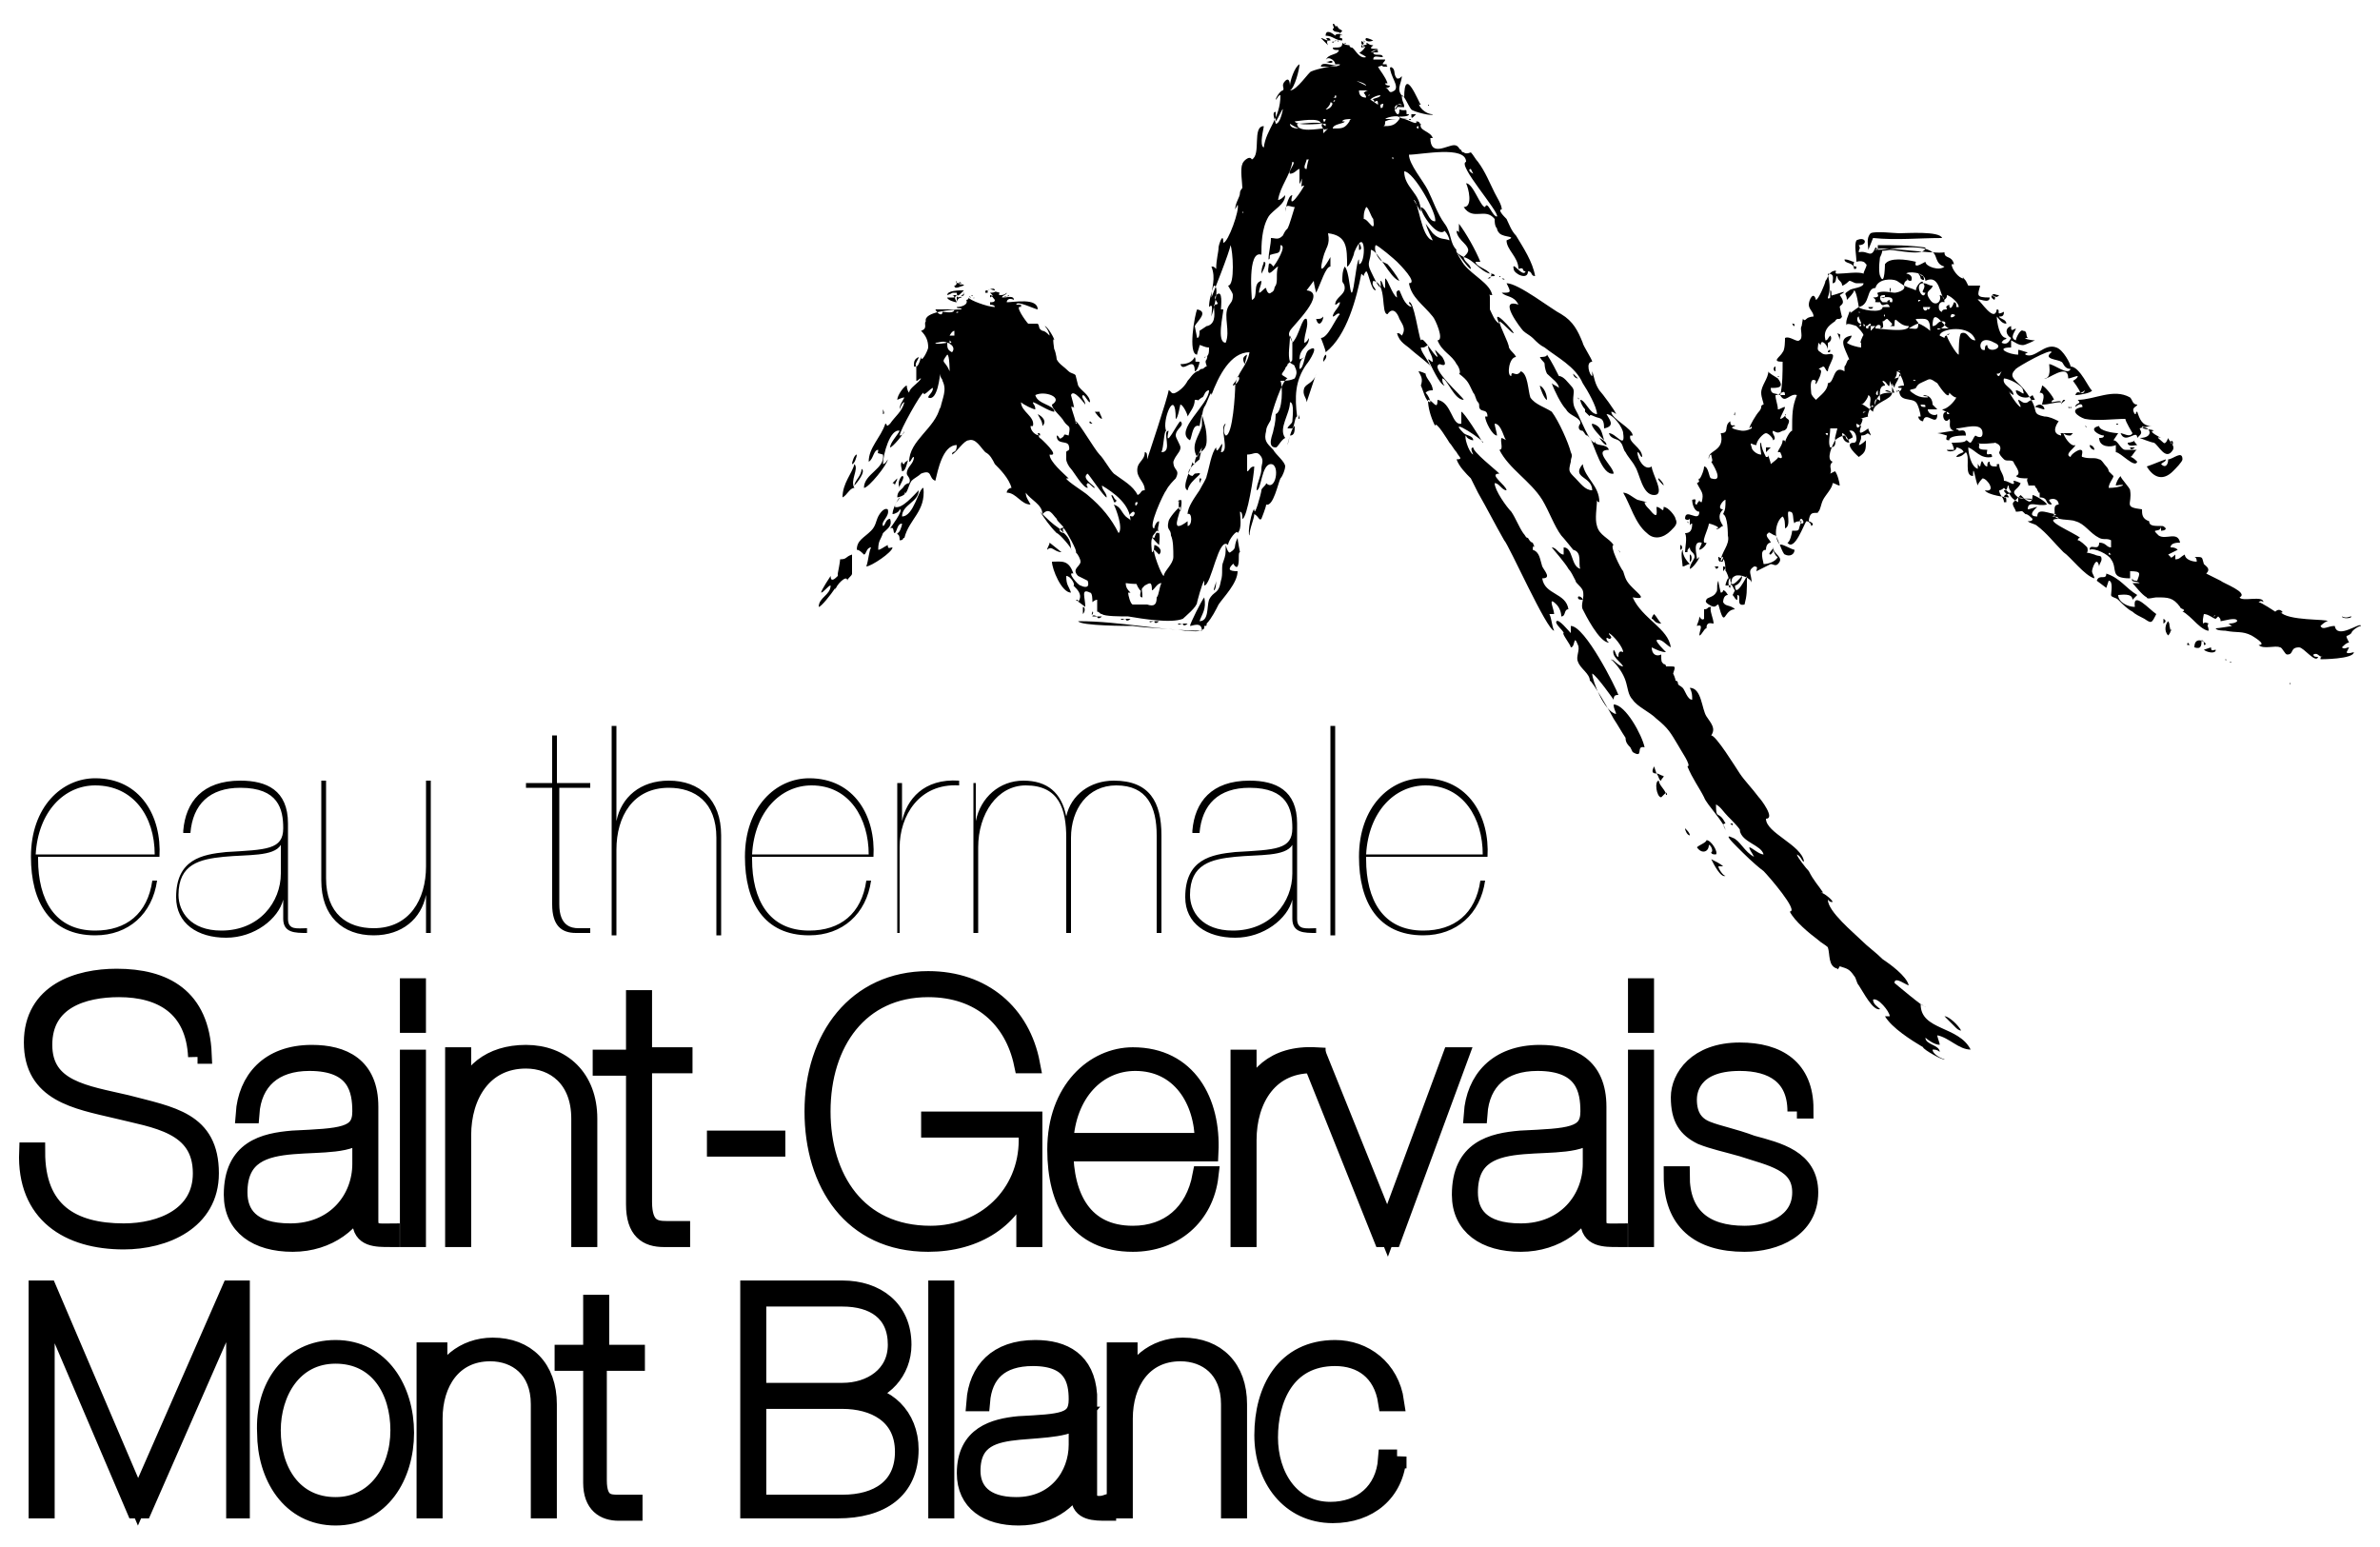 <svg id="Calque_1" xmlns="http://www.w3.org/2000/svg" width="100" height="65" viewBox="0 0 100 65"><style>.st0,.st1,.st2{fill:#000}.st1{stroke:#000;stroke-width:.794}.st2{fill-rule:evenodd;clip-rule:evenodd}</style><path class="st0" d="M1.6 36.1c0 1.7.7 3 2.4 3 1.3 0 2.2-.7 2.4-2.1h.2c-.2 1.4-1.2 2.3-2.6 2.3-1.9 0-2.7-1.4-2.7-3.3 0-2.1 1.3-3.3 2.7-3.3 1.9 0 2.8 1.6 2.7 3.3H1.6zm4.9-.2c0-1.6-.9-2.9-2.5-2.9-1.3 0-2.4 1.1-2.5 2.9h5zM7.7 34.9c.1-1.2.8-2.1 2.4-2.1 1.1 0 2 .4 2 1.8v4c0 .5.4.4.8.4v.2c-.5 0-1 0-1-.6v-.8c-.2.8-1.2 1.6-2.4 1.6s-2.1-.6-2.1-1.7c0-1.6 1.1-1.8 2.1-1.9 1.7-.1 2.4-.1 2.4-1 0-.8-.2-1.7-1.8-1.7-1.3 0-2 .7-2.1 1.9h-.3zm4.1.6c-.3.5-1.4.4-2.4.5-1 .1-1.9.3-1.9 1.6 0 .7.5 1.5 1.8 1.5 1.6 0 2.5-1.2 2.5-2.4v-1.2zM18.1 39.2h-.2v-1.6c-.2 1-1 1.7-2.2 1.7-1.3 0-2.2-.8-2.2-2.3v-4.2h.2v4.1c0 1.5.9 2.1 2 2.1 1.5 0 2.2-1.2 2.2-2.6v-3.6h.2v6.4zM23.5 33.2V38c0 .9.5 1 .8 1h.5v.2h-.6c-.6 0-1-.3-1-1.2v-4.9h-1.1v-.2h1.1v-2h.2v2h1.4v.2h-1.3zM25.7 30.5h.2v4c.2-1 1-1.7 2.2-1.7 1.3 0 2.2.8 2.2 2.3v4.2h-.2v-4.1c0-1.5-.9-2.1-2-2.1-1.5 0-2.2 1.2-2.2 2.6v3.6h-.2v-8.8zM31.6 36.1c0 1.7.7 3 2.4 3 1.3 0 2.2-.7 2.4-2.1h.2c-.2 1.4-1.2 2.3-2.6 2.3-1.9 0-2.7-1.4-2.7-3.3 0-2.1 1.3-3.3 2.7-3.3 1.9 0 2.8 1.6 2.7 3.3h-5.1zm4.9-.2c0-1.5-.8-2.9-2.4-2.9-1.3 0-2.4 1.1-2.5 2.9h4.9zM37.9 39.2h-.2v-6.3h.2v1.6c.2-.9.9-1.8 2.4-1.7v.2c-1.7-.1-2.5 1.3-2.5 2.6v3.6zM40.8 32.9h.2v1.6c.2-1 1-1.7 2-1.7s1.6.5 1.8 1.5c.2-.9 1-1.5 2-1.5 1.5 0 2 .9 2 2.3v4.1h-.2v-4.1c0-1.2-.4-2.1-1.7-2.1-1.2 0-1.9 1-1.9 2.2v4h-.2v-4c0-1.2-.3-2.2-1.7-2.2-1.2 0-2 1.2-2 2.6v3.6h-.2v-6.3zM50.1 34.9c.1-1.2.8-2.1 2.4-2.1 1.1 0 2 .4 2 1.8v4c0 .5.4.4.8.4v.2c-.5 0-1 0-1-.6v-.8c-.2.8-1.2 1.6-2.4 1.6s-2.1-.6-2.1-1.7c0-1.6 1.1-1.8 2.1-1.9 1.7-.1 2.4-.1 2.4-1 0-.8-.2-1.7-1.8-1.7-1.3 0-2 .7-2.1 1.9h-.3zm4.2.6c-.3.5-1.4.4-2.4.5-1 .1-1.9.3-1.9 1.6 0 .7.5 1.5 1.8 1.5 1.6 0 2.5-1.2 2.5-2.4v-1.2zM55.9 30.5h.2v8.8h-.2v-8.8zM57.4 36.1c0 1.7.7 3 2.4 3 1.3 0 2.2-.7 2.4-2.1h.2c-.2 1.4-1.2 2.3-2.6 2.3-1.9 0-2.7-1.4-2.7-3.3 0-2.1 1.3-3.3 2.7-3.3 1.9 0 2.8 1.6 2.7 3.3h-5.1zm4.9-.2c0-1.5-.8-2.9-2.4-2.9-1.3 0-2.4 1.1-2.5 2.9h4.9z"/><path class="st1" d="M8.3 44.4c-.1-2.1-1.5-2.9-3.3-2.9-1.5 0-3.2.5-3.2 2.4s1.8 2.1 3.5 2.5c1.9.5 3.5.7 3.5 2.9 0 2-1.9 2.8-3.6 2.8-2.3 0-4.1-1.1-4-3.7h.3c0 2.5 1.5 3.4 3.7 3.4 1.6 0 3.3-.7 3.3-2.5 0-2.1-2-2.3-3.6-2.7-1.7-.4-3.5-.7-3.5-2.8 0-2.1 1.9-2.7 3.5-2.7 2 0 3.5.8 3.6 3.2h-.2zM10.3 46.8c.1-1.4 1-2.5 2.8-2.5 1.3 0 2.4.5 2.4 2.2v4.8c0 .6.5.5.9.5v.2c-.6 0-1.2 0-1.2-.7v-1c-.3 1-1.4 1.9-2.9 1.9s-2.5-.7-2.5-2c0-1.9 1.3-2.2 2.5-2.3 2-.1 2.9-.1 2.9-1.2 0-.9-.2-2.1-2.2-2.1-1.5 0-2.4.8-2.5 2.2h-.2zm4.9.7c-.4.6-1.7.5-2.9.6-1.2.1-2.3.4-2.3 2 0 .9.5 1.7 2.2 1.7 1.9 0 3-1.4 3-2.9v-1.4zM17.5 43h-.3v-1.5h.3V43zm0 9h-.3v-7.5h.3V52zM19.1 44.4h.3v1.9c.3-1.2 1.2-2 2.7-2 1.5 0 2.6 1 2.6 2.7v5h-.3v-5c0-1.7-1.1-2.5-2.3-2.5-1.8 0-2.7 1.5-2.7 3.2V52h-.3v-7.6zM27 44.7v5.8c0 1.1.5 1.2 1 1.2h.6v.3h-.7c-.7 0-1.2-.3-1.2-1.4v-5.8h-1.4v-.3h1.4V42h.3v2.4h1.7v.3H27zM30.1 47.9h2.5v.3h-2.5v-.3zM39.1 47.4v-.3h4.3V52h-.3v-2.6c-.5 1.8-2.1 2.8-4.1 2.8-3.2 0-4.8-2.5-4.8-5.5 0-3.1 1.8-5.5 4.8-5.5 2.3 0 3.9 1.4 4.3 3.5H43c-.4-1.9-1.8-3.2-4-3.2-2.9 0-4.5 2.3-4.5 5.2 0 2.8 1.5 5.2 4.6 5.2 2.3 0 4.1-1.7 4.1-4v-.5h-4.1zM44.7 48.3c0 2 .8 3.6 2.9 3.6 1.5 0 2.6-.9 2.9-2.5h.3c-.2 1.7-1.5 2.8-3.2 2.8-2.3 0-3.2-1.7-3.2-3.9 0-2.5 1.6-3.9 3.2-3.9 2.3 0 3.3 1.9 3.2 4h-6.1zm5.9-.3c0-1.8-1-3.4-2.9-3.4-1.6 0-2.9 1.3-3 3.4h5.9zM52.4 52h-.3v-7.5h.3v1.9c.3-1.1 1.1-2.1 2.9-2v.3c-2-.1-2.9 1.5-2.9 3.2V52z"/><path class="st1" d="M61 44.4h.3L58.5 52h-.4l-3-7.5h.3l2.9 7.2 2.7-7.3zM61.9 46.8c.1-1.4 1-2.5 2.8-2.5 1.3 0 2.4.5 2.4 2.2v4.8c0 .6.5.5.9.5v.2c-.6 0-1.2 0-1.2-.7v-1c-.3 1-1.4 1.9-2.9 1.9s-2.5-.7-2.5-2c0-1.9 1.3-2.2 2.5-2.3 2-.1 2.9-.1 2.9-1.2 0-.9-.2-2.1-2.2-2.1-1.5 0-2.4.8-2.5 2.2h-.2zm5 .7c-.4.6-1.7.5-2.9.6-1.2.1-2.3.4-2.3 2 0 .9.5 1.7 2.2 1.7 1.9 0 3-1.4 3-2.9v-1.4zM69.1 43h-.3v-1.5h.3V43zm0 9h-.3v-7.5h.3V52zM75.5 46.7c0-1.5-1-2.1-2.4-2.1-2.1 0-2.2 1.3-2.2 1.6 0 .7.3 1.1.8 1.3.5.2 1.1.3 1.9.6 1.1.3 2.4.6 2.4 2 0 1.5-1.4 2.1-2.7 2.1-1.9 0-3-.9-3-2.8h.3c0 1.7 1 2.5 2.7 2.5 1.1 0 2.4-.5 2.4-1.8s-1.3-1.5-2.5-1.9c-.7-.2-1.2-.3-1.7-.5-.6-.3-.9-.7-.9-1.6 0-.8.7-1.9 2.5-1.9 1.6 0 2.7.7 2.7 2.4h-.3zM9.7 54.2h.4v9.2h-.2v-8.9L6 63.4h-.3l-3.8-8.9v8.9h-.3v-9.2H2l3.8 8.9 3.9-8.9zM14.1 56.7c1.9 0 2.9 1.7 2.9 3.5s-1 3.5-2.9 3.5-2.9-1.7-2.9-3.5c-.1-1.9 1-3.5 2.9-3.5zm0 6.6c1.7 0 2.7-1.5 2.7-3.2 0-1.7-.9-3.2-2.7-3.2-1.8 0-2.7 1.6-2.7 3.2 0 1.7.9 3.2 2.7 3.2zM18.1 56.8h.3v1.6c.2-1 1.1-1.8 2.3-1.8 1.4 0 2.3.9 2.3 2.4v4.4h-.3V59c0-1.5-1-2.2-2.1-2.2-1.6 0-2.4 1.3-2.4 2.8v3.8h-.3v-6.6zM25.1 57.1v5.1c0 1 .5 1 .9 1h.6v.3H26c-.6 0-1.1-.3-1.1-1.2v-5.1h-1.2v-.3h1.2v-2.1h.3v2.1h1.5v.3h-1.6zM31.5 54.2h3.9c1.4 0 2.5.8 2.5 2.3 0 1.1-.8 2-1.9 2.1 1.2 0 2.2.9 2.2 2.3 0 1.7-1.2 2.5-3 2.5h-3.7v-9.2zm.3 4.3h3.6c1.2 0 2.3-.7 2.3-2 0-1.4-1-2-2.3-2h-3.6v4zm0 4.7h3.6c1.5 0 2.6-.7 2.6-2.2 0-1.6-1.3-2.2-2.6-2.2h-3.6v4.4zM39.4 54.2h.3v9.2h-.3v-9.2zM41 58.9c.1-1.3.9-2.2 2.5-2.2 1.2 0 2.1.5 2.2 1.9v4.2c0 .5.5.5.8.4v.3c-.5 0-1.1 0-1.1-.6V62c-.3.9-1.2 1.7-2.6 1.7-1.3 0-2.2-.6-2.2-1.8 0-1.6 1.2-1.9 2.2-2 1.8-.1 2.5-.1 2.5-1.1 0-.8-.2-1.8-1.9-1.8-1.4 0-2.1.7-2.2 1.9H41zm4.4.6c-.4.5-1.5.5-2.6.6-1 .1-2 .3-2 1.7 0 .8.5 1.5 1.9 1.5 1.7 0 2.6-1.3 2.6-2.6v-1.2zM47.1 56.8h.3v1.6c.2-1 1.1-1.8 2.3-1.8 1.4 0 2.3.9 2.3 2.4v4.4h-.3V59c0-1.5-1-2.2-2.1-2.2-1.6 0-2.4 1.3-2.4 2.8v3.8h-.3v-6.6zM58.7 61.2c-.1 1.5-1.2 2.4-2.7 2.4-1.8 0-2.9-1.5-2.9-3.3 0-1.9.9-3.6 3-3.6 1.2 0 2.3.8 2.5 2.2h-.3c-.2-1.3-1.1-1.9-2.2-1.9-2.1 0-2.8 1.8-2.8 3.4 0 1.6.9 3.1 2.6 3.1 1.3 0 2.3-.8 2.4-2.2h.4z"/><path class="st2" d="M56 1c.1 0 .1.1.1.1h.1s0 .1.1.1h-.1c.1 0 .2.1.2.1l-.1.1c0-.1-.3 0-.3-.2.1 0 0-.1 0-.2zm.3.6c.1 0 .1 0 .1.1-.3 0-.4-.2-.7-.2 0-.3.3-.1.4 0 0-.1.3-.1.3 0-.1-.1-.1 0-.1.1zm-.8 0c.1 0 .2.1.3.1-.1-.1-.1-.1 0-.1 0 0 .1 0 .1.1-.1 0-.2 0-.1.2l-.3-.3zm1.9 0c.1 0 .3.1.3.1-.2.1-.4 0-.3-.1zm-1.3.1h.1c-.1 0-.2.1-.2.1-.1-.1.1 0 .1-.1zm-.1 0zm1.3 0c.1.1 0 .1 0 0zm-1.1 0c.1 0 0 .1 0 0zm1 .1c0-.1 0-.1.1 0 0 .1-.1.1-.1 0zm.2-.1s0 .1 0 0zm-.7.2c0 .1.1.1.1.1.1 0 .3.5.6.4-.1-.1-.2-.1-.3-.2 0 .1.5-.4.1-.2v-.1c.1 0 0 .1.1.1 0-.1 0-.1-.1-.1.1 0 .3 0 .2-.1.1 0 .1.1.3.1l-.1.1c0 .1.3 0 .3.1-.1 0-.2 0-.3.1.1 0 .3-.2.3 0h-.2c0 .2.4 0 .4.2-.2 0-.4-.1-.4.1h.5c0 .1-.1.1-.1.2h.2c-.1 0 0 .1 0 .1h-.2c0-.1-.1 0-.2 0 .1.2.3.4.4.7h-.1c0 .1.2.1.2.1 0 .1-.2.1-.2.1.2 0 .1.3.4.1.2-.2-.2-.6-.2-1 .3.1.1.3.3.5.1 0 .1 0 .2-.1 0 .3-.3.6.1.9 0-1.4.6.2.7.3-.1 0-.1 0-.1-.1 0 .2.3.5.6.5 0 .1-.8-.1-.9-.2-.1-.1-.3-.6-.4-.6 0 .3.1.3.1.5h-.3c.1 0 .1 0 .2-.1-.2-.1-.2.1-.3.2 0 .1.2.4.2 0 .3.1.3-.1.3.2h.1c0 .1-.3.1-.4.1 0 .1.4.1.4.1H59c.1 0 .6.3.5.1.2 0 .1.1.2.1-.1.3.4.3.5.6h-.1c0 .8.7.3 1 .3.2 0 .2.2.3.2 0 0 0 .1.1.1.1.1.3 0 .3 0 .1.1.2.3.3.4.3.4.5.9.7 1.3.1.2.3.5.3.7-.2 0 .1.3.2.4.1.2.2.5.4.7.3.5.7 1.1.8 1.7-.2 0-.1-.2-.3-.2 0 .4-.6.1-.6-.1-.1-.4.4.4.5.1-.2 0 0-.2-.3-.1 0-.5-.5-.8-.5-1.2.5-.2-.1-.1-.3-.3 0 0-.1-.1-.1-.2-.1-.1-.1-.3-.1-.4-.4-.5-.9.1-1.3-.5.4 0 .2-.8.1-1 .3 0 .6 1 .8 1 .1-.3.3.4.5.4.1-.2-1.7-2.2-1.3-2.3 0-.7-1.9-.3-2.4-.3 0 .4.6 1.1.8 1.5.2.4.4 1 .7 1.4.3.4.2.8.5 1.1-.1 0 .3.6.3.6.4.5 1.1.8 1.2 1.3-.2 0-.1-.1-.1.1v.5c.1.2.2.5.4.6-.4-.8.6.3.6.4-.1 0-.4-.4-.6-.5 0 .2.4.9.4 1.1.1.2.2.2.3.4-.3 0-.4.8-.2.8 0-.3.2.1.4-.2.3.1.3.8.4 1.1.2.3.6.4.9.6.3.4.7 1.3.8 1.7.1.2 0 .2 0 .4-.1.4-.1.4.2.7.2.2.4.5.7.5 0-.6-.9-.5-.4-1.1.1.6.7.9.7 1.6 0 0-.1 0-.1-.1 0 .3-.1.8 0 1.1.1.4.5.5.7.8-.2 0 .3 1 .4 1.1.1.3.1.4.4.7.3.3.6.5 0 .4.4.9 1.5 1.3 1.6 2.1-.2-.1-.4-.4-.6-.3 0 .1.3.4.4.5-.2 0-.4-.1-.6-.2 0 .3.2.4.4.3 0 .3 0 .3.1.4 0 0 .1 0 .1.1h.2c.2 0 .2 0 .1.3 0 0 .1.2.1.3 0 0 .1 0 .1.1s.1.1.2.2.2.5.4.5c0-.2 0-.3-.1-.5.5 0 .5.9.7 1.2.2.3.4.5.2.8.2 0 1 1.3 1.2 1.6.2.3.5.6.8 1 .1.1.7.9.3.9 0 .6 1.5 1.1 1.6 1.8-.1 0-.1-.2-.3-.3 0 .1.4.6.5.7.2.4.4.6.6.9h-.1c.1 0 .5.3.5.4-.1 0-.1 0-.2-.1 0 .5 1.1 1.4 1.4 1.7.3.3.6.5.9.8.3.2 1 .7 1.1 1.1-.1 0-.6-.4-.6-.1 0 0 1.3 1.1 1.3 1-.1 0-.1-.1-.2-.1 0 1.1 1.6.9 2.1 1.9-.5 0-.9-.5-1.4-.6 0 .1.1.3.1.4-.2 0-.5-.2-.6-.3 0 .3.6.3.6.6-.1-.1-.2-.1-.3-.1 0 .2.4.4.5.4 0 .1-.9-.4-.9-.5-.5-.3-1.3-.8-1.6-1.3h.2c0-.2-.5-.8-.7-.7 0 .2.2.3.3.4-.3.1-.7-.7-.9-1-.1-.1-.1-.3-.2-.4-.2-.3-.3-.3-.6-.4 0 0-.1.2-.1.1-.4-.1-.3-.6-.4-.9-.1-.1-.3-.2-.4-.3-.4-.3-1-.8-1.2-1.2.4 0-.9-1.5-1.1-1.7-.4-.3-.8-.7-1.1-1-.2-.2-.6-.6-.2-.4.3.1.5.6.9.8-.1-.2-.2-.3-.2-.4.1 0 .4.3.6.3-.1-.4-.9-.5-1-1 .1 0-.4-.5-.5-.6-.2-.2-.3-.4-.5-.5 0 .7.1.2.4.8-.2 0 0 .2 0 .3 0-.3-.8-1.1-.9-1.4-.2-.4-.5-.8-.7-1.3.2 0-.3-.7-.4-.9-.3-.5-.4-.7-.9-1.1-.3-.3-.8-.5-1-.8-.2-.2-.2-.5-.3-.8-.1-.3-.3-.6-.6-.9.1 0 .3.3.5.3-.1-.2-.5-.4-.4-.7.1.1.1.3.2.3 0-.1 0-.3.2-.2 0-.2-.4-.7-.6-.8 0 .1.1.1.1.2-.1.1-.1 0-.2 0 0 .1 0 .1.1.2-.4 0-1-1.2-1.1-1.4-.1-.2.1-.5 0-.8-.1-.2-.3-.3-.3-.4-.1-.2-.2-.4-.3-.5-.1-.2-.7-.9-.7-.9.2 0 .3.3.5.3V23c.4 0 .3.8.7.9-.1-.2.1-.7-.3-.8 0 0-.4-.5-.5-.6-.3-.4-.5-1-.8-1.5-.5-.8-1.4-1.3-1.8-2.1.2 0 0-.4.1-.5l.2.1c-.1 0-.2-.7-.5-.7 0 .1.1.4.1.5-.2 0-.5-.6-.5-.8h.1c0-.3-.2-.2-.3-.3-.1-.1 0-.2-.1-.3-.1-.1-.1-.3-.2-.4-.2-.4-.2-.5-.6-.8.1 0 0-.3-.1-.4-.2-.4-.6-.5-.8-1 .3 0-.1-.9-.2-1-.4-.5-.9-.8-1-1.4.4 0-.4-.8-.5-.9-.1-.1-.8-.7-.9-.7-.1.2.1.6.3.7l.2.1c.1.1.4.5.5.7-.4-.1-.9-1.3-1.2-1.3 0 .5-.2.5 0 .9.1.2.5 1.1.4.4.1 0 .1.3.2.3v-.4c.1 0 .3.7.5.8 0-.1-.1-.3.1-.3.1.2.2.6.5.7 0-.1-.1-.1-.1-.2.2-.1.4 1.4.5 1.6.1-.2.5.6.7.7 0-.1-.1-.2-.1-.3l.3.3c.3.5-.1.3-.1.3-.5.1 1 1.4 1 1.5-.4 0-.7-.9-.9-.9 0 .1 0 .2.1.3-.2 0-.6-.9-.7-1.1.1 0 .1.1.2.1 0-.3-.2-.4-.2-.7-.2.1-.1.1-.3.1 0 .2.3.5.4.8.1 0-.7-.6-.8-.7-.2-.2-.5-.3-.6-.7.1 0 .1 0 .2.1.2-.3 0-.5-.1-.7-.1-.3-.3-.5-.5-.2-.3 0 0-1.3-.6-1.4-.1.2.1.3.1.4-.2 0-.3-.8-.4-.8 0 0-.1.1-.1.2l-.1-.1c-.2 1-.6 2.6-1.5 3.3 0-.1-.2-.6-.2-.6.3 0 .6-.8.8-1-.1-.1-.2.1-.3.1 0-.2.3-.4.3-.6-.1 0-.1.1-.2.1 0-.3.4-.4.4-.7 0-.2-.1-.2-.1-.3 0-.2 0-.4.1-.6.2.2.2 1.1.3 1.1.1-.1.2-1.4.3-1.4v.2c.3 0 .3-1.7-.2-.5 0 .1-.2.6-.3.6 0-.8 0-1.3-.8-1.4.1.5-.1.6-.2 1-.3 1.1.3 0 .3 0v.4c-.2 0-.4.7-.6 1.1 0 0-.1-.4-.1-.5l-.3.4c.9.1-.6 1.5-.7 1.7-.1.2 0 .2.1.5v.5c0 .4 0 .2-.2.4 0 .1-.1.1-.1.2-.2.3-.2.2.1.4-.2 0-.7 1.5-.7 1.7 0 .1-.2.3-.2.5-.1.4 0 .5.3.8.1.2.5.5.5.7 0 .1-.1.4-.2.5-.1.2-.3 1.2-.6 1.1 0 .1-.2.6-.2.6-.1.1-.1-.1-.3-.2 0 .2-.2.6-.2.9-.1-.1.1-1.1.2-1.1 0 .4.3-.7.3-.8 0-.1.2-.2.2-.3.4.4.6-.8.2-.8-.4 0-.4 1.1-.6 1.1 0-.3.2-.6.2-.9 0-.2.1-.3 0-.5-.2-.3-.3-.1-.6-.1v.7c.1 0 .1-.2.3-.2 0 .3-.3 2.2-.5 2.2 0-.1 0-.3-.1-.3 0 .2.1.7-.1.9 0-.2-.4.3-.4.5-.4-.4-.7 1.7-1 1.7v-.2c-.1.1-.3.9-.3.9 0 .2-.5.6-.6.7-.5.2-1.7 0-2.3-.1-.3 0-1 0-1.1-.1-.1 0-.1-.1-.2-.1v-.5c-.1 0-.2.1-.2.1 0-.1 0-.4-.1-.4-.4-.2-.2.2-.2.6l-.4-.3c.1 0 .1 0 .1.1.2-.3 0-.5-.2-.7.1 0-.1-.4-.3-.4 0 .4.1.4.2.7-.4 0-.8-1-.8-1.3.4 0 .7-.1.9.5-.3-.1.2.5.3.5.2.1.4.1.3-.2l-.4-.2c-.3-.3.1-.4.1-.6 0-.1-.1-.3-.2-.4.1 0-.4-.9-.5-1-.1 0 0 .2 0 .2-.4-.1 0-.3 0-.2 0-.1-.3-.3-.3-.4-.2-.2-.3-.5-.6-.2 0-.4-.5-.6-.7-.9 0 .2.1.3.2.5-.4 0-.6-.5-1-.5 0-.1.1-.2.2-.2-.1-.4-.5-.8-.7-1-.1-.2-.2-.4-.4-.5-.2-.2-.4-.6-.7-.5-.2 0-.5.5-.7.6 0-.2.2 0 .2-.4-.6 0-.8 1.1-.9 1.5-.3-.1-.1-.5-.6-.3-.1.1-.3.2-.4.3-.2.3-.1.6-.6.7 0-.3.2-.3.3-.5 0 0 .1-.1.2-.1.1-.2-.1-.3-.1-.4 0-.3.3-.4.3-.7-.1 0-.1.2-.2.2 0-.9 1.1-1.4 1.3-2.3v.1c.1-.5.3-.8.1-1.2 0-.1-.1-.1-.1-.3 0 0-.1 1.2-.5 1 0-.1.2-.2.2-.4-.1 0-.4.4-.4.2-.1 0-1 1.6-1 1.8.1 0 .2-.1.2-.2 0 .1-.5.7-.6.7 0-.2.3-.5.4-.7-.4-.1-.7 1-.7 1.4.1 0 .2-.2.2-.2 0 .2-.8 1.2-1 1.2 0-.6.9-.8.8-1.4-.3-.1-.2 0-.2-.2-.2 0-.2.4-.4.5 0-.6.5-1 .7-1.6.1 0 0 .2.2 0 .2-.3.5-.5.6-.9-.1 0-.2.3-.2.3 0-.2.1-.3.2-.5-.1 0-.3.1-.3.1 0-.2.3-.6.4-.6 0 0 0 .2.1.3 0-.2.4-.4.5-.6-.1 0-.1.1-.2.1v-.6h-.1c0-.2 0-.3.2-.4 0 .1-.2.3-.1.4.1 0 .2-.4.2-.4 0 .3.3-.3.3-.4 0-.3-.1-.5-.3-.7.3-.1.1-.3.2-.4-.1-.4 1.1-.5 1.5-.5 0-.1-.2 0-.2-.1.2 0 .5-.1.4-.3 0 0 .1 0 .1-.1 0 .1.8.4 1.1.4 0-.1-.2-.1-.2-.1v-.1c.1 0 .2 0 .2-.1-.1-.1-.1-.2-.2-.1v-.1c.1 0 .1.1.1 0l-.1-.1c.3 0 .1-.1.4 0 0 .1-.1 0 0 .1.1 0 .2 0 .3-.1 0 .1-.2.1-.2.2.1 0 .1 0 .3-.1 0 .1-.2 0-.2.1.1 0 .4-.1.4.1-.2-.1-.3 0-.3.1.3 0 1.3-.2 1.3.3-.1 0-.9-.4-.9-.2h.2v.1c-.3-.1.2.6.3.7h.4c.1.1 0 .2.2.3.1 0 .2.1.3.2 0-.1-.1-.3-.2-.4.1 0 .4.5.4.6-.1-.2 0 .4 0 .4 0-.1.1.3.1.4.1.2.3.3.5.5.1.1.3.1.3.2l.1.4c.1.2.5.4.5.7-.1 0-.2-.3-.3-.3-.1.1.1.2.1.4 0 0-.5-.7-.6-.4 0 0 .2.7.1.5-.1 0-.1 0-.1-.1 0 .2.2.6.2.8.1 0 0 0 0-.1.1 0 .8 1.2 1 1.4.2.2.4.6.6.8.4.3.8.5 1 .9.2-.1.1-.2.3-.2 0-.3-.2-.4-.3-.7-.1-.5.3-.5.3-.9.1 0 .1.1.1.3 0 0 .9-2.7.9-2.9.1 0 .1.2.3.1.2-.1.4-.3.5-.5.1-.1.2-.3.4-.4.1 0 .1-.1.2-.1s.1-.1.2-.1c0-.1-.1-.2 0-.3.1-.3-.1 0-.1-.1.2 0 .2-.2.2-.4-.2 0-.3-.1-.4-.1 0 .1-.1.3-.1.4-.4 0-.1-1.7 0-1.9.5.1 0 .5-.1.7l.1.5c.1 0 .1-.2.1-.3l.3-.2s.1 0 .2-.1c.2-.2.1-.6.1-.8.4 0-.1-.2.1-.4.3-.3.2.5.2.6h.1c0 .2-.3 1.4.1 1.4.2-.5-.1-1.1.1-1.5.1-.2.2-.2.2-.5 0-.1-.1-.2-.2-.4.3 0 .2-1.5.1-1.7 0 .2-.8 2.2-.8 2.2 0-.4.2-.8 0-1.3.1 0 .1 0 .2.1 0-.4.1-.7.1-.9 0-.1.2-.7.2-.2.2 0 .7-1.4.6-1.6l-.1.2c0-.3.2-.5.2-.7 0-.1.1-.2.1-.2 0-.2-.1-.8 0-1 0-.1.3-.4.4-.2.4-.2 0-1.4.5-1.4 0 .1-.2.8 0 .9.1-.8.7-1.2.7-2.2-.1 0-.1.1-.2.2 0-.1.2-.4.3-.4.1-.1-.1-.2.1-.4s.2.2.2.2c0-.2.2-.8.4-.9 0 .2-.2 1-.4 1.1.3 0 .8-.8.9-.8.2-.1 1.1-.3 1.1-.2h-.7c0-.3.8.1.8-.1h-.2c0-.2-.4-.4-.4-.1.2 0 .2-.1.3 0-.1.1-.2 0-.3 0 0-.3.4-.3.5-.4.2-.2-.2 0-.2-.2.3 0 .4 0 .4-.2 0 0 .1.1.3.1.1 0 0 0 0 0 .1 0 0 0 0 0zm1-.1c.1 0 .1 0 0 0zm-1.1 0c.1 0 .1 0 0 0zm-.1 0c.1 0 0 .1 0 0zm2.3 1s.1 0 0 0zm.1 0s0 .1 0 0zm-.5 0c.1 0 0 .1 0 0zm-1.4.6l.4.2c0-.1-.4-.2-.4-.2zm.1.4c0 .2.1.3.3.3 0-.1-.1-.2-.1-.2s.1-.1.2-.1h-.4zm-2.8.2c0-.1 0-.1 0 0zm3.2 0c0 .1.1-.1 0 0zm.1.2l.3.2c0-.3-.1-.1-.2-.1.1 0 0-.2-.1-.1.2-.1.4-.1.4-.2-.2 0-.5.2-.4.2zM56.1 4s0 .1-.1.1h.1c0 .1.1-.1 0-.1zm0 .2c-.1 0-.1.2 0 0zm-.2.1c0 .1-.1.2-.2.3.2 0 .4-.3.2-.3zm2.1.1c0 .1 0 .2.1.1 0-.1.1-.2-.1-.1zm.8 0c-.1 0 0 0 0 0-.2 0-.2.1-.2.2 0 0 .1 0 .1-.1.1 0 .3-.1.1-.1zm1.2 0c.1 0 0 .1 0 0zm-1.4.1s.1-.1 0 0c.1 0 0 0 0 0zm1.4 0c.1 0 0 0 0 0zm.1 0zm-6.2.1s-.1.6-.3.6c0-.1-.2-.5 0-.5v.4c.1-.1.3-.6.3-.5zm5.2 0c.1 0 0 0 0 0zm.2.2h.2c-.2.2-.2.2-.2 0zm-.5.2c.1-.2-.5-.1-.6 0h.6zm-2.1.1s0-.1.1-.1c-.1 0-.4 0-.4.1h.3zm2.5-.1c.2 0 0 .1 0 0zm-3.6 0c0 .2.1.1.1 0h-.1zm2.6.1c0 .1 0 .2-.1.2.3 0 .5 0 .7-.3-.2 0-.4 0-.6.1zm-3.8 0c.1.2 1 .1 1.1.1 0-.3-1-.1-1.1-.1zm2.1 0c0 .1-.5.1-.5.3.4 0 .5 0 .7-.3h-.2zm-.8.1c-.1 0-.2 0 0 .1v-.1zm-.1.2v.2l.2-.2c-.2.1 0 0-.2 0h.1c0 .2-.3-.2-.1-.2-.3-.1-.8 0-1.1 0 0 .4.9.2 1.1.2zm-1.4-.2c0 .2.3.2.4.2-.1 0-.4-.2-.4-.2zm5.4.2v-.1c-.1 0-.1.1 0 .1zm-1.1 1.2c0 .2.1 0 0 0zm-3.6.1c0 .1-.2.4 0 .4 0-.1.1-.5.1-.4h-.1zm-.6.1c-.1.6-.5 1-.6 1.6.1 0 .2-.1.3-.2 0 .4-.5.6-.7.9-.3.5-.3 1.2-.3 1.6-.6-.2-.4 1.8-.4 1.9.3-.1 0-.7.4-.8 0 .2-.1.3-.1.5.1 0 .2-.2.3-.2 0 .1.1.3.2.2.2-.1.1-.2.2-.3.1-.2 0-.5.1-.8-.1 0-.5.6-.4 0 0-.3.2 0 .2 0 .1-.1.6-.9.3-.9 0 .4-.1.3-.4.4-.1 0 0 .2-.1.2 0-.3.1-.6.1-.9.2 0 .3.1.5-.1.1-.2.1-.2.2-.3.1-.2.2-.6.3-.9-.2 0-.4-.2-.4.2 0 0 .1-.7.3-.7-.2.7.4-.2.5-.4-.2 0-.1.2-.1-.3 0 0-.1.3-.1.2v-.6c-.1 0-.2.2-.4.2-.1-.1.3-.5.1-.5zm7.5.3c-.1 0-.1.1.1.2l-.1-.2zm-1.6 3c-.1-.2-.2-.4-.3-.7l.3.4c.3.3.5.2.7.3 0-.1-.1-.3-.2-.4-.3.3-1-.7-1-1 .3.1.3.6.6.6.1-.3-.9-2.1-1.3-2.1 0 .7.7.9.7 1.7l-.3-.5c.2 0 .3 1.6.8 1.7zm-2.8-1.4c-.1.2-.1.3-.1.5.2 0 .5.7.4 0-.1-.1-.2-.5-.3-.5zm-5.2.2c.1 0 0 .1 0 0zm9.3 1.9c0 .2.3.3.3.5-.1 0-.5-.6-.6-.7.1.1.3.2.3.2.2-.2.3-.3 0-.6-.1-.1-.3-.3-.3-.5 0 0 .1 0 .1.1v-.4c.3.4.7 1.1.9 1.6H62c0 .2.5.3.6.5-.4-.1-.7-.6-1.1-.7zm-4.4-1.3c0 .1 0 0 0 0zm21.6.5l-.2.5c0-.2-.1-.5.1-.7.2-.1 1 0 1.2 0 .3 0 1.7-.1 1.8.2-1 0-1.9.1-2.9 0zm-.6.3c.1.2 0 .1 0 .3.4-.1.5.3.7-.2.1 0 0 .1.1.1v-.2c.7 0 1.3 0 2 .1 0 .4-1.2.1-1.5.1-.5.1-.2-.1-.4.3 0-.1-.1.6 0 .8.2.5.2-.6.2-.5.2-.3.9-.2 1.3-.1-.1.3.2.1.4 0 0 .2.6.4.8.2-.4-.1-.3-.5-.5-.6-.5-.4-1.8-.1-2.4-.1 0-.2 2.5.2 2.9.1 0 .3.3.1.4.5H82c0 .2.3.6.5.6-.1-.2 0 0 .1.1l.1.2h.5c-.1.4-.2.5.4.5 0 .3-.5 0-.5.1.1 0 .7 1 .8.4.2 0-.1.3.3.1 0 .2-.1.2-.2.2 0 .1.3.1.3.3-.2 0-.3-.2-.4-.3 0 .2.1.9.4.9 0 .1-.1 0-.2.2.2.1.3 0 .4-.2-.2-.1-.3-.4 0-.5 0 .2 0 .2.2.1 0 .1-.3.4 0 .5 0-.1.2-.5.3-.4.2 0 .1.2.2.3-.3 0 .1.1.3.1 0 0-.4.2-.5.2-.2 0-.3-.1-.5-.2v.3c-.7 0-.1.3.3.3v-.2c.1 0 .3.1.4.1-.1.1-.1 0-.1.1.4.2.8-.5 1.3-.3.3.1.6.7.6.8.4 0 .8 1 .9 1 0 .1-.5.2-.7.2.1-.3.3.1.4-.2 0 0-.1.1-.2.1 0-.1-.3-.5-.3-.5s.2-.1.2-.2c-.1 0-.3.1-.4.1 0-.7-.9.1-1 0 .3 0 .2-.5.2-.6.2 0 .8.5.9.2-.3 0-.3-.3-.4-.3-.1-.1-.8-.1-.4-.4 0-.2-1.4.6-1.5.7-.3.3-.1.4.2.7.2.2.4.5.5.7.2.4 0 .5.5.6.2 0 .4.1.6.2 0 0-.4.5.1.6 0-.1 0-.1-.1-.1h.6l-.1.1c-.1 0-.2 0-.3-.1 0 .1.3.6.5.5 0 .1-.5.4-.2.5 0-.1.3-.3.4-.3.2 0 0 .3.1.3.3.1.5 0 .7.1.1 0 .2.2.3.3 0 0 .1.1.1.2l.2.2c0 .1-.2.3-.2.5.5 0 .9-.2.3-.1 0-.1.1-.3.2-.4 0 .1.4.5.4.6.1.6-.3.7.5.8 0 .2 0 .4.3.5 0 .2.2.2.5.2 0 .3-.4.1-.2.3l.1.1c.3.2.8-.2.9.3-.1 0-.4 0-.4.2.1 0 .2 0 .3.1l-.4.2.1.1c0 .1.2-.1.2-.1v.2c.2 0 .2-.1.4-.2 0 .2.3.3.5.3 0-.2-.1-.2-.1-.2.4 0 .3 0 .4.3.1.1.3.2.1.4l.6.3c.1.1 1.2.5.8.7.1.2 1-.1 1 .2-.1-.1-.2 0-.2 0 .1 0 .7.4.7.4.1-.1.2-.1.3 0 0 0 0 .1-.1 0 .3.4 2 .3 2 .4-.1 0-.3.2-.3.2.1.2.3 0 .6 0 .1.6 1.1-.2 1.1 0-.1 0-.4.2-.4.3-.2.2-.3 0-.1.4-.1 0-.2.1-.3.2.1.1.2 0 .3 0l-.1.2c0 .1.3 0 .3 0 0 .3-1.4.3-1.4.3 0-.1 0-.1.1-.1-.2 0-.2-.2-.4-.1 0 .1.1.1.2.1-.1.3-.6-.4-.8-.4-.4 0-.2.3-.5.3-.1 0-.2-.3-.3-.3-.2-.1-.7.1-.9-.1.4 0-.3-.4-.3-.4-.4-.2-.6-.1-1.1-.2 0 0-.4 0-.4-.1.1 0 .7-.1.7-.1-.1 0-.1-.1-.2-.1.1 0 .3 0 .4-.1 0-.2-.6 0-.7 0 0-.1 0-.1-.1-.2l-.1.1c-.1 0-.3-.2-.5-.2 0 0-.1.4 0 .4 0-.1.2 0 .2 0-.1.1 0 .1 0 .3-.2 0-.5-.3-.6-.4 0 0-.4-.4-.5-.4.2-.1-.1-.1-.1-.2-.3-.4-.5-.4-1-.4-.1 0-.4.1-.4 0-.2-.1-.5-.5-.6-.6h.3c-.1-.1-.4 0-.3-.2 0 .1.1.1.2.1.1-.3.2-.4-.3-.4v.3c-.9 0-.5-.4-.8-.8-.1-.2-.7-.5-.9-.4 0-.3.4.1.4-.3.3 0 .3.2.5.2v-.3c-.2-.1-.3 0-.5-.1-.4-.2-.6-.6-1-.7-.2-.1-.9 0-.9-.3.1 0-.1-.4.2-.4 0-.2-.2-.3-.4-.2 0 .1.1.1.1.2-.3 0-.1-.3-.5-.3v-.2c-.1 0 0 0-.1-.1 0-.1-.1-.1-.1-.2h-.3c.1 0-.1-.2 0-.3-.2 0-.4 0-.5-.1.3-.1-.1-.5-.1-.6-.1-.1-.3 0-.4-.1-.1-.1-.2-.2-.2-.3 0 0 .2-.3-.2-.4h.1s-.8.1-.8 0c.2.1-.2.3.4.3-.1.4.2 0 .2.3-.5.1-.7-.3-1-.4 0 .2.1.8.4.9 0-.4 0-.1.1-.1.1-.5.1 0 .3 0 0-.1 0-.2.1-.2 0 .2.1.2.3.2v-.1h.1c0 .3.2.4.2.7.2 0 .5.3.4 0 .1 0 .3.1.3.1-.1.3-.5.3-.1.6.1.1.6 0 .6.1-.3 0-.4-.1-.6-.1v.2c-.2-.1-.3-.2-.4-.4h.1c0-.1-.1-.1-.1-.3-.1 0 0 .2-.2.2 0 .1.2.2.2.3-.1 0-.9-.1-1-.3.5.1.1-.5-.1-.5 0 0-.2.2-.2.3-.1-.2-.2-1-.2-.4-.4 0-.1-.8-.3-1-.1.1-.2.2-.4.2 0-.1.3-.2.3-.2 0-.1-.2-.2-.3-.2 0 .2-.4.2-.4.1h.3c0-.1-.1-.3-.1-.3.2 0 .6 0 .6-.1.1 0 .1.1.2.1.1-.1.1-.2.2-.3 0 0 .3.2.3-.1 0-.5-.8-.2-1.1-.2 0 .1.1 0 .1.1.1 0 .3-.1.3.2-.2 0-.7 0-.7.2-.2 0-.1-.1-.1-.2 0 0-.3-.1-.4-.1.1 0 .6-.1.7-.1-.3-.1-.1-.4-.2-.5-.2.3-.4-.3-.1-.3 0 .1 0 .1.1.1 0-.1-.2-.1-.3-.2.2 0 .5-.3.6-.5-.1 0-.2-.1-.3-.2 0 .4-.5-.4-.5-.4-.3-.2-.3-.2-.5-.1s-.3.1-.4.3c-.1.1-.5 0 0 .3.2.1.3.1.5.1 0-.1-.1 0-.2-.1.3 0 .4.2.4.4l.2.2H81c0 .2.3.3.4.2 0 .6-.5-.2-.6.3-.1 0-.2-.1-.2-.2h.1c0-.1-.1-.5-.2-.6-.2-.2-.7 0-.7-.5-.1 0-.1.2-.1 0 .1.1.2 0 .2-.1-.3 0-.1-.1.1-.1 0-.1-.1-.4-.2-.5 0 .3-.2.4-.2.6l-.1-.2v.4c-.2 0-.5 0-.6.2-.1.1-.1.4-.2.4 0-.3-.3.4-.2.4 0 0-.4.1-.3.1.2-.1-.2.7-.2.2l.2.1c-.1.3-.1.4.3.1 0 .1.1.2.1.3-.2-.2-.1 0-.4 0 0 .2 0 .1-.1.4.1 0 .3-.2.3-.2 0 .4 0 .5-.3.7 0 0-.7-.6-.2-.6.2 0 .1-.6-.2-.5.1.1.2.3.1.3-.3.2-.2-.1-.3-.1-.1 0-.3.1-.4.2-.1.2-.4.8-.1.9-.2.2 0 .3-.1.5l.2-.1c.1.1.2.5.2.6-.1 0-.2-.1-.3-.1 0 .2-.3.5-.4.7-.1.2-.1.4-.2.5 0 .1-.2 0-.3.1-.1.1-.1.3-.1.3s.3.1.1.2c0-.1-.1-.2-.2-.2-.1.1-.5 1.3-.8.9.1 0 .2-.4.2-.5.4 0 .2 0 .4-.4-.1 0-.3 0-.3.1-.1-.2 0-.5-.2-.5-.2-.1.1.6-.2.7 0-.2 0-.4-.1-.5-.3.2-.4.9-.1 1.2 0-.1.5.2.6.2 0 .2-.2.3-.4.2-.1 0-.3-.7-.4-.8-.1 0-.3-.2-.3-.1-.2.1.1.3.1.4-.1 0-.2.1-.2.3-.3 0-.1.5-.1.6.2 0 .5-.1.6-.3-.1 0-.2-.3-.2-.3 0 .1 0 .1-.1.2-.2 0 .2-.3.1-.3 0 .3.5.4.2.7-.1.1-.2 0-.3 0l-.6.3c0-.1.1-.2-.1-.2-.3.2-.1.3-.1.7 0-.2-.5-.4-.7-.3-.2.1-.1.2-.2.4h-.2c0-.1.1-.3.1-.3.1.1-.1-.4-.1-.3 0 0 0-.5-.1-.5 0 .1 0 .1-.1.1 0-.4.4-.7.3-1.1v.1c0-.2 0-.9-.2-1 .1-.2.1-.3.1-.6-.1 0-.4.4-.1.4-.2.2-.2.4 0 .7-.1 0-.2.2-.3.1.3 0-.2-.2-.3-.2 0 .2-.4.9-.1.8 0 .1-.2.3-.3.3 0-.1.1-.2.1-.3-.4-.1-.2.5-.2.7l.1-.1c0 .1-.3.5-.4.5 0-.2.2-.4.2-.5 0-.2-.2-.2-.2-.4-.1.1-.1.1-.1.2h-.1c0-.2.1-.6 0-.8.2 0 .3-.1.3-.4-.1 0-.1.1-.1.1v-.3c-.1.1-.2 0-.2 0 0-.5.6.2.6-.3-.2 0-.3-.3-.3-.5.3-.1 0 .2.2.2 0-.1.1-.1.1-.2 0 0 0 .1.1.1.1-.4 0-.4-.2-.8.2-.1 0-.1.1-.2 0 .1.2-.3.2-.5.2 0 .2.5.3.5.6.2 0-.7 0-.7.1 0 0-.2 0-.3-.1 0-.1.2-.1.2-.1-.4.7-.3.5-1.1.4 0 .1-.3.4-.5 0 .3.2.1.2.2-.4.1.3.2.3.2.1 0 .2 0 .4-.1 0-.1 0-.1-.1 0 0-.1.3-.6.4-.7 0 0 .1-.1.1-.2s.1-.1.1-.1c0-.1-.1-.3-.1-.5 0-.3.3-.6.3-.9-.1 0 .4.3.4.3.3.4 0 .4-.3.4 0 .3.2.2.4.3.1-.4.1-1 .1-1.4-.5 0-.1-.2 0-.4.1-.1.1-.5.1-.6.2-.1.5.2.6.1.2-.1 0-.5.1-.6.1-.6 0-.1.2-.3.1-.1.3-.1.3-.1 0-.2-.2-.3-.2-.5s.2-.6.3-.2c.1 0 .4-.7.4-.8.1-.1.1-.3.3-.4.3-.1 0 .1.2.1.3 0 .9-.1 1.1 0 0-.1.2-.4.1-.4-.1-.2-.4-.1-.4-.1 0-.3-.1-.7 0-.9.4-.2.5.2.1.2zM56.2 10c0 .1 0 .1 0 0zm.9.5c.2 0 0-.3 0-.3v.3zm20.9.7c0 .1 0 .1-.1.1 0-.3-.4-.2-.4-.4.2 0 .3.1.4.1 0 .1-.1.2.1.2zM53.1 11c.2 0-.1.5-.1.5 0-.3.1-.4.1-.5zm5.6.1c.1.1 0 0 0 0zm19.6.2c.1 0 0 0 0 0zm1.7.7c.2.1.3.1.5.2 0-.2.3-.5.3-.3-.4 0 0 .8.1.4-.3 0 .1-.2-.1-.4.2 0 .2.1.4.1 0 .2-.4.2-.1.6.2.3.5.1.4-.2.1 0 .2.1.2.3-.3-.1-.3.4-.1.4 0-.1.1-.1.2-.1 0-.1-.1-.1.1-.2 0 .2.1.2.2-.1.1 0 .1.1.1.2h.1c0-.2-.4-.5-.5-.5 0 .1 0 .1-.1.2-.2-.2-.2-1.1-.8-.8 0-.4-.8-.4-.8-.3.1 0 .3.1.2.3-.1 0-.1 0-.2-.1.2.1-.1 0-.1.3zm-17.4-.5c.1 0 .2 0 .2.1-.4 0 0 .1-.3.1.2-.1.2-.2.1-.2zm.3.1zm17.8.1s0-.1-.1-.2c.1 0 .1.1.2.1.1.2 0 .2-.1.1zM63 11.6zm0 0s0 .1 0 0zm0 0c.1 0 0 .1 0 0zm0 .1c.1 0 .1 0 0 0zm.1 0c.2 0 .1.1 0 0zm13.7.8s0 .1.1 0v-.3c.1 0 0 .3.1.2.1 0 .8-.3.3 0 .3.4 0 .4 0 .5 0 0 .1.5.1.4-.1.2-.2 0-.3.2-.3.2-.5.4-.4.8.1 0 .1-.1.2-.2.1.1 0 .3-.1.3v.3c0-.2-.3-.5-.3-.2l-.1-.1c0 .2-.1.3.1.4.2.2.4 0 .5.1.1.1-.2.5-.2.7-.1 0-.1-.2-.2-.2-.4.2 0 0-.1.3 0 .1-.3.7-.2.3-.3-.2-.2.4-.2.5 0 .1.1.2.2.3.2-.2.5-.4.5-.7.3 0 .2-.8.7-.5v-.3.1c.1-.1.1-.3.2-.3-.2-.5-.5-.9.1-1 0 .1-.2.3-.2.3.1.1.5.2.6.2v-.2c-.1.1.1-.4.1-.3 0-.1-.2-.3-.3-.4 0 0-.5-.2-.4 0-.1-.2.1-.5.1-.6.1 0 .1 0 0 .1.1-.1.4-.3.4-.3 0 .1 1 .3 1 0h.3c-.1-.3-.3.1-.4-.2.6 0 .1 0 .4-.1 0 .1 0 .1.1.1.1-.3-.3-.2-.5-.2 0 .1 0 .1.1.2-.6 0-.1 0-.4-.2.4 0 .1-.2.2-.2.2-.1.6 0 .7 0 .1 0 .5-.1.4-.3l-.3-.2c-.2-.1-.8-.1-.9.3-.4 0-.2.7-.7.8 0 0-.1-.7-.2-.7 0 .1-.2.3-.3.4 0-.3-.2-.2.1-.4.1-.1.6-.1.6-.3H78c-.1 0-.2-.1-.3-.1 0 0-.2.2-.3.2 0-.2-.2-.2-.2-.4-.1 0 0 .3-.2.3 0-.2.1-.4-.2-.4.1.5.1.7 0 1zm-13.6-.8s0 .1 0 0zm-22.9.2c0-.1.1 0 .1 0h-.1c0 .1.2 0 .2.1-.1 0-.4.2-.4 0 .1 0 .1-.1.1-.2 0 0-.1.1.1.1zm27.4 5.4c0 .3.9.7.9 1h-.1c-.1.3.5.5.5.9-.1 0-.1-.2-.2-.2 0 .3.3.8.6.6 0 .3.6 1.2.1 1.2s-.6-.9-.8-1.2c-.1-.2-.3-.4-.4-.6-.1-.1-.1-.3-.2-.4-.1-.2-.4-.1-.5-.4.3 0 .7.7.6 0 0-.2-.4-.8-.7-.8.1.2.4.5-.1.6 0-.5-.2-.4-.4-.5-.4-.2 0 .2-.4-.2v-.1c-.1-.1-.2-.3-.2-.4.2 0 .4.6.7.6 0-.3-.4-1-.6-1.3-.3-.7-1.1-1.1-1.6-1.5-.2-.1-.3-.2-.5-.4-.1-.1-.3-.2-.4-.3-.1-.1-1.1-1.4-.2-1.1-.2-.4-.5-.3-.7-.5.4 0 .4 0 .2-.4.5 0 1.9 1.1 2.3 1.3.5.3.7.7.9 1.2 0 .1.4.7.4.8-.3 0-.1.6 0 .6v-.2c.1.3.1.5.3.8.1.1.7.9.7 1 0 0-.1-.1-.2-.1zM51 12c.3 0-.1 1.3-.1 1.3 0-.2.1-.6-.1-.4 0-.3.1-.6.2-.9zm-9.5.2s.1 0 0 0c-.2.1.3-.2.3 0-.1 0-.2-.1-.3 0zm16-.1zm-17.1.2c.1 0 .1 0 .1.1-.2 0 .2-.1-.1-.1-.1.1-.2.2-.2 0-.3 0-.1 0-.4.1 0-.2.5-.2.7-.2l-.1.1zm39-.2c.1 0 0 .2 0 .2v-.2zm-37.5.1c.1 0 0 0 0 0zm-.4 0v.1h-.1c0-.1 0-.1.1-.1zm42.2.2c0 .1.2 0 .1.2 0 0-.2-.1-.1-.2s.1 0 .3 0c-.1.1-.1.1-.3 0zm-43.5 0c0 .2.2 0 .2.1-.1 0-.2.1-.2.2v-.3c-.1.1-.1.1 0 .3-.1 0-.4-.1-.4-.2h.3s0-.1-.1-.1h.2zm39 0c0 .2-.1.1-.2.1 0-.1.1-.1.2-.1zm-38.4 0c.1 0 .1.1 0 0zm-.3 0c-.1.1-.2 0 0 0zm.3.1c-.1 0-.1-.1 0 0zm.1 0h.1c-.2 0 0 .1-.1 0zm39.7.1c0 .1 0 .1.1 0h-.1zm-17.9 0s0 .1 0 0zm18.1.3c0 .2.2.2.2 0h-.2zm.2 0v.1c.1 0 .1-.1.1-.1H81zm-2.5 0h.2c0 .1-.2.1-.2 0zm-38.9.2c.1 0 .5.1.5-.1h-.8c.1.2.3.3.3.1zm3.2 0zm-2.6 0c-.1.1.2 0 0 0zm37.9 0c.1 0 0 .1 0 0zm3.9.1c-.2.3.4 0 0 0zm-2.8.1c0-.2-.1 0 0 0zm-23.9.1c.2 0 .2 0 .3-.1 0 .2-.2.5-.3.1zm23.8-.1c0 .2 0 0 0 0zm.2 0zm-1.1.3c0-.1-.1-.2-.1-.3-.1 0-.1.3.1.3zm1.1-.2c-.1 0-.1.1-.2.1 0 .1.1.3-.1.3.1-.2-.2-.2-.2 0 .2 0 1.4.2 1.4-.1-.5 0-.6-.6-.6 0h-.2s.1 0 .1-.1l-.2-.2zm1.2 0c0 .1.1.1.1.2-.1 0-.4.2-.4.2.3 0 .4.1.4-.2.1 0 .4.2.5.3 0-.6-.2-.5-.6-.5zm.7.3c.2 0 .2-.2.4-.2.4 0-.2.5-.2.3h.5c-.2 0-.7-1-.7-.1zm-26.3-.3c.1.3-.1.6-.1 1 .1 0 .2-.2.2-.2 0 .4-.4.4-.4.9.5-.2 0 0 .1 0-.1.1-.1.3-.1.4.2 0 .2-.7.4-.8.5-.3 0 .5-.1.6-.5.7-.5 1.4-.4 2.2-.1 0-.1.4-.2.5h-.2c0-.1.2-.2.2-.3 0-.1.1-.8-.1-.8 0 .5-.5 1.1-.2 1.5-.2.1-.3.4-.4.4-.4 0-.1-.6-.1-.7.1-.4.1-.5.1-.9v.2c.3-.1.3-1.2.2-1.4.2 0 .4 0 .6-.1.1-.2.1-.3 0-.5 0-.1-.2-.1-.2-.2-.1-.3 0-.7 0-1.1 0 0 .1.2.1.3.3-.3.4-1.1.6-1zm20.4.2c.1 0 .1 0 .1.1-.1 0-.1-.2-.1-.1zm3 .1c.1 0 .1 0 0-.1v.1zm-.1 0c0-.1 0-.1-.1 0h.1zm.2 0c0 .1 0 .1.1.1 0-.2.1 0 .1-.2-.1 0-.1.1-.2.1zm1.2 0zm-4.2 0zm2.9 0c0 .1 0 0 0 0zm.3 0v.2l.2-.2h-.2zm-3.2 0s0 .1 0 0zm9.9.1c.2 0 0 0 0 0zm-3.8.3l.2.1s0-.1.1-.1c0 .1.4.8.5.8 0-.2 0-.8.1-.9.3-.1.3.3.6.3-.2-.7-1.5-.5-1.5-.2zm-41.4 0v-.2c-.1 0-.2.2-.2.2h.2zm37.1-.1c.2.1.1 0 .1.3 0-.1-.1-.3-.1-.3zm4.7 0c0 .1-.1.1-.1 0 0 .1 0 .1.1 0zm-42 .4c.1 0 .1 0 0-.1v.1zm43.5.3c0-.1 0-.2.1-.2 0 .4.8.1.3-.1-.7-.4-.7.4-.4.3zM40 14.4c.1-.1.1-.1 0 0zm-.2 0c0 .2 0 .3.2.4.1-.1.1-.3-.2-.4.3.1.1 0 0 0 0 0 .1 0 0 0-.2-.1-.3 0-.5 0 0 .1.5 0 .5 0zm10.1 6.2c-.3-.1.2-1 .2-1.2 0 0 0 .1.1.1 0-.6.5-.4.5-1 0-.5-.1-.7-.2-1.1l-.1.5c-.3-.1-.3.4-.4.6-.7-.4.8-1.5.8-2.1-.2 0-.2.3-.3.3-.3.2 0 .1-.3.1 0 .3-.2.5-.3.7 0-.1-.2-.5-.3-.5 0-.1-.1.6-.2.6 0-1.4-.6.1-.4.5-.1 0-.1.7-.2.9.5 0 0-.9.3-.9-.2.9.4-.4.5-.4.2.2-.2.3-.2.6 0 .1.2.4.2.5 0 .2-.2.3-.3.6 0 .4.3.3.1.7-.1.1-.3.3-.4.5-.1.1-.8 1.6-.5 1.6 0-.1.1-.3.2-.3 0 .2-.1.3 0 .5-.1 0-.1-.1-.2.2-.2-.1-.1.5-.1.6.1 0 .1-.3.1-.3.1 0 .4.2.2.4l-.2-.2c-.1 0 .3 1.1.4 1.1 0-.2.4-.5.4-.8 0-.3 0-.7-.1-.9 0-.3-.2-.2-.1-.6 0-.1.4-.6.5-.6 0 .3-.5 1.2.3.6v.2c.2 0 .2-.6 0-.5 0-.3.3-.7.5-1 .1-.2.3-.5.3-.6.1-.3.2-1 .4-1.2 0 .5.4-.7.2.2.4 0-.1-1.1.2-1.2-.1.2-.1.4 0 .5.3 0 .4-1.8.4-2.1.1-.6.5-.8.6-1.4-.8 0-1.3 1-1.6 1.8 0-.3-.2.4-.3.5-.1.2-.1.5-.1.8-.1.4-.5.8-.2 1.3l.2-.4c0 .1-.1.4-.1.5 0 0-.8.6-.3.7l.1-.1c.6-.1-.2.2-.3.7zm14.3-6.2l.1.1-.1-.1zm22.2.3s0-.2 0 0zm-9.5 0c0 .1 0 .1-.1.1 0 0 0-.1.1-.1zm-24.5.2l-.1.4c-.1-.2-.1-.3.1-.4zm-12.6 0c-.3.4-.1.2.1.7 0 0 0-.7-.1-.7zm15.9 0c.1.1-.1.3-.1.3 0-.1 0-.2.1-.3zm-5.5.1zm15.3.8c.2 0 .4.3.5.4.2.2.1.3.1.6s.1.4.2.6c.1.2.5 1.2.7 1.2v-.1c0 .3.5.1.6.4-.7 0 .2.7.2 1-.5.1-.8-1.2-1-1.5l-.1-.1c-.1 0-.1-.1-.2-.2-.2 0-.2-.2-.1-.3 0-.1 0-.1-.1-.2s-.4-.2-.5-.4c-.2-.2-.5-.8-.6-1.1.1.1.2.1.3.2 0-.2-.3-.4-.5-.6-.1-.2-.1-.4-.1-.4 0-.1-.1-.1-.2-.3.1 0 .3 0 .3-.1.2.3.4.7.5.9zM50.2 15c.1.2-.1.2.2.2 0 .1-.1.4-.2.4 0-.7-.5.1-.6-.3.3 0 .5-.1.6-.3zm9.6.3zm14.8.1v.2c-.1 0-.1-.2 0-.2zm-15 .2c.1 0 .3.1.3.1 0 .2.3.4.3.7-.1 0-.2 0-.3.1.1.1.2.3.2.4-.2 0-.3-.5-.4-.7.1-.3 0-.4-.1-.6zm20.2 0c.1 0-.1-.1 0 0zm-.1 0c0 .1 0 .2-.1.3.2 0 .4-.2.1-.3zm4.2.1s0 .1.1.1l.1-.2c-.1.1-.1.1-.2.1zm-17.8 0l.2.2c-.1 0-.2-.1-.2-.2zm-10.8 0l-.4 1.2c0-.2-.2-.3-.1-.6.1-.2.4-.2.5-.6zm-3.3.1c.2.1-.1.4-.2.4 0-.1.2-.2.2-.4zm22.7 0c.1 0 0 .1 0 0zm4.8.7c0 .3-.8.4-.8.8 0 0-.5-.4-.5-.3.1 0 .3-.3.3-.4.2.1 0 .4.1.5.3 0 .1-.1.2-.3.1-.1.2.1.2 0s-.1-.6.2-.6c0-.1-.1-.1-.1-.2.2 0 .3.5.3 0l.2.5c-.3 0 0 0-.3-.1 0 0-.3 0 .2.1zm5.1.1s-.2-.1-.2-.2c0 .1.4.7.5.7 0-.1-.1-.2-.1-.3.1 0 .2.2.4.1.1-.1.2-.1.3-.1l-.1-.2c-.2.2-.7.1-.7-.2.2 0 .4.3.3 0 0-.2-.6-.5-.8-.5-.1.3.4.4.4.7zm-4.1-.6c-.2 0-.1-.1 0 0zm-15.8.2c.2.1.3.4.3.6-.1 0-.3-.5-.3-.6zm21.1 0c.1 0 .5.5.5.6 0 0-.1 0-.1.1.1 0 .4-.1.4 0-.3 0-.5.1-.8.1 0-.1.2-.5-.1-.5 0 0 .1-.2.1-.3zm-6.9.4c-.1 0-.1-.1 0-.2v.2zm-4.3 0c0 .2.1.4.1.6.1 0 .2-.1.3-.1 0 .1-.2.4-.2.5.1 0 .3-.2.2-.2 0 .3.3.1.1.5 0 .1-.1.2-.2.2-.2.1-.2.1-.4 0-.1.1.2.3 0 .4 0-.1-.2-.3-.3-.3-.1 0-.4.3-.4.5-.2 0-.3-.2-.2.1 0 .1.2.3.4.3 0-.1-.1-.5 0-.5 0 .2.1.4.2.6.1 0 .1 0 .1-.1 0 .1.1.3.1.4 0 0 .4-.3.3-.3 0 0 .3.2.1-.2h-.1c0-.1.2-.3.2-.5.1 0 .1 0 .1.1 0-.1.2-.5.3-.5 0-.7 0-1 .2-1.5-.3-.1-.5.4-.7 0h.2c0-.3-.2 0-.4 0zM90 17.9c0 .2.4.1.5.2-.3 0 .3.3.3.3-.3-.1 0 .1.1.2s.2-.2.2-.2c0 .1.3.3.2.5-.3.5-.6-.2-.8-.3-.1 0-.6-.2-.6-.2.7 0 .4-.6 0-.4.1.2.1.2-.1.4 0-.4-.5.3-.7-.2.1 0 .4.2.5 0 0 0-.3-.5-.3-.6-.5 0-1.2.1-1.7 0-.3-.1-.7-.4-.1-.5 0-.2-.2-.1-.3 0 0-.2.3-.1.1-.3.7 0 1.5-.5 2.2-.1.1.1.1.3.3.3 0 .1-.3.1-.1.4.1 0 0-.1.1-.1.1.3.2.6.6.6-.2 0-.3.1-.4 0zm-8.8-1.4c.1 0 .1 0 0 0zm-15 .1c.1 0 0 0 0 0zm.1 0zm-22.9 1.3h-.1c0 .2.2.4.4.4 0-.1 0-.1-.1-.1 0 0 .1.3.1.2 0 0 .9.8.4.7 0 .3.6.8.8 1h-.1c0 .1.8.6.9.7.6.5 1 1 1.3 1.6.2-.2-.1-1-.2-1.2.3.1.3.3.5.5.1.1.2.1.2.2 0-.7-.7-1.2-1.2-1.5 0 .2.2.3.2.5-.1 0-.7-.9-.8-1-.3.2.3.5.3.6-.1 0-.2-.2-.3-.2-.1.1 0 .1 0 .2-.2 0-.6-.7-.7-.8-.1-.1-.2-.3-.2-.4V19c0-.1.2 0 .1-.3-.1-.2-.5 0-.5-.4.1 0 .1.2.2.1.2-.1 0-.2.3-.1.1-.5 0-.3-.2-.6-.1-.2-.5-.5-.5-.7.5-.3-.3-.6-.7-.4.1.4.8.4.8.7-.2 0-.8-.4-.9-.4 0 .1.1.1.1.3-.1 0-.5-.2-.6-.3 0 .4.6.6.5 1zm22.9-1.2c.1.1 0 .1 0 0zm18.4.1s0 .1 0 0zm-23.3 1v-.5c.1 0 .8 1.1.9 1.3.2 0-1.6-1.2-.8-.4.1.1.4.1.4.3-.1 0-.3-.1-.3-.2-.1 0 .1.7.3.8-.1-.2-.1-.3 0-.3 0 .2.9.9 1.1 1.1-.5 0 .3.5.3.7-.2 0-.3-.3-.5-.3 0 .3.5 1 .7 1.2.2.3.3.6.5.9.1.1.1.2.2.2 0 0 .1.2.2.2.2.5 0-.1 0 .3.3.1.3.4.4.7.1.2.4.5 0 .5.1.7 1 .6 1.1 1.3-.2 0-.1.3-.3.3 0-.2-.1-.4-.2-.5-.4-.4-.1.2-.1.4h-.2c.1.2.1.5.2.7-.3 0-1.9-3.6-2.1-3.8-.4-.7-.7-1.3-1.1-2l-.3-.6c-.2-.2-.5-.5-.6-.8.3 0 .1-.1 0-.3-.1-.1-.2-.3-.3-.4 0 0-.6-1-.6-.7-.2-.4-.3-.8-.3-1.1.2 0 .4.5.4 0 .6.1.6 1.1 1 1zm25.4-1s0 .1 0 0zm-.1 0c.2 0-.1.1-.1.2 0-.1.1-.2.1-.2zm-11.9.1s.1 0 0 0v0zm11 .1c.1 0 0 0 0 0zm-7.7 0c.1 0 0 0 0 0zm2.6 0c.2 0 .2 0 .2.1-.1 0-.2 0-.2-.1zm5 0c.1 0 .2.1.2.2-.1 0-.3-.1-.4-.1.1-.1.2-.1.2-.1zm1.3.1c.1 0 0 .1 0 0zm-.1 0c.2 0 0 .1 0 0zm-49.8.1s.1.2 0 .2v-.2zm9.1.1c0 .1.1.2.1.3-.1 0-.3-.3-.3-.3h.2zm32.1 0h.1s-.2.1-.1 0zm-5.4 0v.2c0-.2-.1.1 0-.2zm-29.3.1c.2.1.4.3.2.5 0-.2-.1-.3-.2-.5zm11 0v.2c-.1 0 0-.1 0-.2zm18.7.2s0 .1.1.1c-.1 0-.1-.1-.1-.1zm-27.5.1l.1.1c-.2 0-.1-.1-.1-.1zm21.1.1c.4.1.4.4.5.7-.1-.1-.6-.6-.5-.7zm22 0zm.1 0c0 .1-.2 0 0 0zm-34.8.5l-.1.4c0-.1.2-.8.3-.8 0 .2 0 .4-.2.4zm33.3-.4c.2 0 .1 0 0 0zm.7 0c0 .2.6.3.8.3l-.2.3c.2 0 .3.4.5.4h.5c-.1 0-.2.3-.3.3.1 0 .2.1.3.2-.1.3-.7-.4-.9-.4v-.3c-.2.1-.7.1-.7-.3.1 0 .2 0 .2-.1-.2 0-.7-.3-.2-.4zm-.6 0c.1 0 .1.1 0 0zm-10.7.1h.3l-.1.4c0 .1.1.4-.2.4-.1-.2 0-.5 0-.8zm4.9 0zm8.7.1c.1 0 0 0 0 0zm-13.7.1s0 .2-.1 0h.1zm.6 0c.1 0 .3.3.3.4-.2 0-.3-.2-.3-.4zm-26.3.1zm16.1.1c.2.1.3.2.3.3-.1 0-.3-.3-.3-.3zm22.5.1c-.1 0 .1.2.1.2-.1 0-.4.1-.4-.1 0 0 .2 0 .3-.1zm1.5.1c0-.1.1-.1.1 0s0 .1-.1 0zm-1.5.1c.1 0 .1 0 0 0zm-1.7.2c-.1 0-.2-.1-.2-.2.1 0 .2.1.2.2zm-13.8-.1h.2l-.2.2v-.2zm15.3 0h.2c-.1.1-.2.1-.2 0zm1.6.5c.2 0 .6-.4.6 0 0 .1-.3.4-.4.5-.4.4-.8.3-1.1-.2.3-.1.5-.2.8-.3 0 .1-.1.1-.2.2.2.2.3 0 .3-.2zM36 19.1c0 .1-.1.4-.2.4 0-.1.1-.4.2-.4zm2.2.1c0 .1 0 .1 0 0zm11.9 0v0zm-11.9.1c-.1 0-.1.5-.3.5 0-.1-.1-.3 0-.4 0 0 0 .1.1.1 0-.1.1-.1.2-.2zm-2.3.2c.2.2-.2.7 0 1-.2 0-.3.3-.5.4 0-.6.4-1 .5-1.4zm30.7.2s0 .1 0 0zm2.9 0s0 .1 0 0zm-33.3 0c.2.1-.2.6-.3.7 0-.2.3-.4.3-.7zm1.7.3c.2 0-.2.5-.1.5-.1-.2 0-.4.1-.5zm-.2.1c0 .1-.1.2-.1.3 0 0 0-.1-.1-.1l.2-.2zm32 0c.1.1.2.2.2.3-.1-.1-.3-.3-.2-.3zm-19.3 0c.1 0 .1 0 0 .2v-.2zm17.7.3c.1 0 0 0 0 0zm0 0c.1.1.1.1 0 0zM38 22.6c-.1 0 0 .1-.2.1 0-.3-.1-.2-.1-.3.1 0 .2-.3.2-.4-.2 0-.2.3-.3.4-.1 0 0-.3-.2-.2 0 0 .6-.8.4-.8 0 .1-.2.2-.3.2 0-.2.2-.6.3-.7 0 .1-.2.2-.2.4.3.1.8-.5 1-.7 0 .5-.7.6-.7 1.1.5 0 .7-1.2.9-1.2.1 1-.6 1.3-.8 2.1zm46.2-1.5c0-.2-.2-.3-.2-.5.1 0 .2-.1.2-.1l.2.2c.1.1-.2 0-.2.2.1 0 .1 0 .1.2h-.1zm-15.1 0c0 .1.1.2.2.3.4.5.3.1.3-.1.2 0 .3.3.3 0 .2 0 .5.4.5.5.1.2 0 .3-.2.5-.3.3-.7.4-1 .1-.5-.4-.7-1.2-1-1.7.2 0 .4.2.6.3l.4.1h-.1zM38 20.7c.1 0 0 .1 0 0zm0 .1zm8.9.2c0 .1 0 .1-.1.1 0-.1-.1-.2-.1-.3.1 0 .1.2.2.2zm38.3.4c.1 0 .3-.1.4-.1 0 0-.5.4 0 .4 0-.4.5-.1.8-.1 0 0-.1.1-.2.1.1 0 .3 0 .3.1-.8 0 .7.6.9.8-.1 0-.1.1-.1.1.1 0 .3.2.4.3.1.4-.3.1.3.3.2.1.3 0 .3.2 0 .1-.1.2-.1.3-.1-.5-.3.1-.3.2s.1.2.1.3c-.4-.1-1-.9-1.3-1.1-.4-.4-.7-.8-1.1-1.1-.1-.1-.3-.1-.4-.2.1 0 .2 0 .2-.1-.1-.1-.2-.2-.3-.2-.2-.2-.1-.1-.4-.1 0-.1-.2-.3-.1-.4l.3-.3c.2.2.5.5.5 0 .1 0 .6.3.6.4-.4.1-.8-.2-.8.2zm-38.7-.5s0 .1 0 0zm3.1.1c.1 0 0 .4 0 .5-.1-.1-.1-.5 0-.5-.1 0-.1.1-.1.1l.1-.1zm-1.8.1c-.1 0-.1 0-.1.1s.1 0 .1-.1zm-10.5.3c.1.3-.3.5-.2.7.1 0 .1-.3.3-.3.1.3-.1.4-.3.6-.1.3-.2.3-.2.7.1 0 .2-.1.4-.2 0 .2.1.1.2.1 0 .2-.9.8-1.1.8.1-.3.1-.6.2-.8-.2 0-.2.3-.3.3-.1-.1-.2-.2-.3-.2 0-.4.3-.5.6-.8.2-.2.2-.4.3-.6 0 0 .2-.4.4-.3zm6.4.1c.3.3.5.5.8.7.3.3.5.4.5.9.1 0-.5-.7-.6-.7-.3-.3-.5-.6-.7-.9zm3.9 0s-.3.2 0 .2c.1-.1.1-.2 0-.2zm28.1.3c.1.1.1.2 0 .2-.1-.1-.1-.2 0-.2zm-4.8.1c.1.1 0 .1 0 0zm0 .1c.1 0 0 0 0 0zm19.8 0c.1 0 .1 0 0 0zm.1.1c.1 0 .1 0 .2.1 0 .1-.2.1-.2.1v-.2zm-42.2.2c-.2.3-.3.2.1.6 0-.1.1-.6-.1-.6zm3.5.9c-.1 0 0 .4-.1.6-.1.1-.2-.2-.2-.1-.2.2-.2.3.2.3 0 .5-.6 1.1-.8 1.4-.1.2-.3.6-.5.8 0 .1 0 .1-.1.1v.1c-.2.2-.5.1-.8.1-.7-.1-1.5-.1-2.2-.2-.2 0-2.2 0-2.3-.2 1.8 0 3.4.4 5.2.4 0-.4-.4-.2-.5-.2 0-.1.5-1.1.6-1.2.1.5-.1.7-.2 1 .4 0 .3-.6.4-.9.2-.4.4-.2.5-.8.1-.3 0-.6.1-.8.1-.3.1-.3.1-.7 0 0 .1.4.2.3.3-.2.1-.2.3-.6 0 .1.1.6.1.6zm-7.5 0c-.3 0-.4-.3-.6-.1 0-.1.1-.2.1-.3l.5.4zm4.2-.4c.1 0 0 0 0 0zm0 0s0 .1 0 0zm21.8.1c.1 0 .1.2 0 .2v-.2zm.1.9c0-.1-.1-.6 0-.7 0 .2.1.4.3.6-.1 0-.2.1-.3.1zm-2.7-.7c.1.1.1.2 0 0zm20.6.2c0-.1 0-.1.1 0h-.1zm-17.6 0c.1 0 .1.3 0 .3v-.3zm-36.6 2.2c0-.4.5-.5.5-.9-.1 0-.3.3-.4.3 0-.1.4-.7.4-.7 0 .3.2.1.3 0v-.1s.1-.5.1-.6c.3 0 .2-.1.5-.2v.8c0 .1-.2.2-.2.3 0-.3-.5.2-.5.4v-.1c-.2.3-.6.8-.7.8zm38-2.1zm-.1.2c-.1 0-.1-.1-.1-.2.1 0 0 .1.2 0 0 .1-.1.2-.1.2zm-.1.2s0 .1-.1.1c0 0 0-.1-.1-.1h.2zm.2 0c.2 0 0 .2 0 .2v-.2zm16.1.3c.6.2.8.6 1.3.9l-.2.2c0-.3-.5-.2-.6-.2 0 .3.4.5.7.5-.1-.7.6.1.9.3-.2.4-.2.4-.5.2-.2-.1-.4-.2-.5-.3-.2-.1-.4-.3-.6-.5-.1-.1-.3-.1-.3-.2s.1-.6-.1-.6l-.1.3-.4-.3c.1-.3.4 0 .4-.3zm-15.2 1.3c-.4.1-.1-.4-.3-.4v.2c-.1 0-.1-.1-.2-.2l.1-.2c0 .1-.2-.5-.2-.1-.1 0-.1-.4 0-.4 0 .5.3.1.5-.1 0 .2-.2.4-.3.4 0 .6.5-.4.5-.4 0 .7 0 .8-.1 1.2zm-22.2-1s0 .4-.1.4c0-.1.1-.3.1-.4zm-3.8.1c0 .2.1.3.2.4h-.1c0 .1.1.5.2.5h.6c.3.1.4 0 .4-.3.1-.1.1-.4.2-.6-.2 0-.3.3-.4.3 0-.4-.1-.3-.3-.2-.2.2-.1.1-.1.5-.2 0 0-.3-.1-.3-.3-.4.1-.2-.6-.3zm25.1.3c.1 0 .2.2.2.2-.2 0-.2.3-.2.3.1.2.3.1.5.3-.5 0-.4.9-.7-.2-.1 0-.1.2-.4 0 0 0-.2-.1-.1-.2 0-.1.3-.1.4-.3.1-.1 0-.3.1-.5 0 .1.1.5.1.5.1 0 .1-.1.1-.1zm-27.2-.2c.1 0 0 0 0 0zm21.1.5c0-.1.2 0 .2.1-.1 0-.2 0-.2-.1zm.1.1c.1 0 .1 0 0 0zm.1 0zm5.1.4c.2 0 .1-.1.3-.1-.1.1.1.5.1.7-.1 0-.3-.1-.3.2-.1 0-.2.3-.3.3 0-.2.2-.5-.1-.4 0-.1.1-.2.1-.4 0 0 .1.2.2.1v-.4zm-26.1-.1c.1 0 .1.2 0 .3v-.3zm.4.2c.1 0-.1.3 0 0zm23.5 0c0 .1 0 .1 0 0zm0 .3c0-.1.1-.2.1-.2.1.1.2.3.3.4-.3 0-.3-.2-.4-.2zm23.6-.1c.1-.1.1 0 0 0zm-47.1 0c0-.1.2 0 .2 0h-.2zm52.9 0c0 .1-.4.1-.4 0 .2.1.3 0 .4 0zm-52.7 0h.2c-.1.1-.2.1-.2 0zm.2.1h.2-.2zm.1 0h0zm.2 0h0zm22.7 0c.1 0 0 0 0 0zm-22.5 0h.2-.2zm46.8 0zm-46.7 0h.2-.2zm.2 0h.2c-.1 0-.2.1-.2 0zm.2 0h.2c-.1.1-.2.1-.2 0zm.1.1h0zm43.5.1V26c.2.1 0 .2 0 .2zm-43.3-.1h0zm.2 0h.2-.2zm43.4.4c0 .1-.1.2-.1.2-.2-.2-.1-.5 0-.6.1.2 0 0 .1.4 0-.1.1 0 0 0 .1 0 .1 0 0 0zM48 26.1h.2-.2zm.1 0h.2-.2zm.2 0h.2c-.1 0-.2.1-.2 0zm49.8.1c.2-.1 0 0 0 0zm-49.6-.1h.2c-.1.1-.2.1-.2 0zM68 29.2c-.1 0-.2 0-.2.2 0 0-.7-1-.9-1.1 0 .3.5 1.6 1 1.7 0-.1-.1-.2-.1-.4.5 0 1.2 1.3 1.3 1.8-.4-.1 0 .5-.5.2l-.1-.2c-.1-.1-.2-.2-.2-.4-.2-.3-.3-.5-.5-.8-.1-.2-.9-1.6-1-1.6 0-.3-.4-.5-.5-.8-.1-.2.1-.5 0-.7-.2-.5-.1.1-.3.1 0-.1-.4-.6-.3-.6 0-.1-.4-.4-.3-.5.1-.1.5.4.6.5v-.3c.6 0 1.9 2.6 2 2.9zm-19.4-3h.2-.2zm.2 0h0zm.2 0h.2-.2zm.1 0h0zm.2 0h.2-.2zm.2 0h.2c-.1 0-.2.1-.2 0zm.2 0h.2c-.1.1-.2.1-.2 0zm.1.1h0zm15.6.2c.1 0 0 0 0 0zm0 0c.1 0 0 0 0 0zm.1.2zm0 0c.1 0 0 0 0 0zm.1 0s0 .1 0 0zm0 0c0 .1 0 .1 0 0zm0 .1zm0 0s0 .1 0 0zm0 .1c.1 0 0 0 0 0zm27 .2c0-.1 0-.2-.1-.2 0 .2 0 .4-.3.3 0-.6.7-.1.4-.1zm-.7 0c0-.2.1 0 .1 0h-.1zm1 .1c.1 0-.1 0 0 0 0 .2.1.1.2.1 0 .2-.4.1-.5 0l.3-.1zm.5.5zm.1 0zm-25.8 0c.1 0 0 .1 0 0zm25.8 0c.1 0 0 .1 0 0zm-25.8.1c.1 0 .1 0 0 0zm25.9 0zm0 0c.1 0 0 0 0 0zm0 0c.1 0 0 0 0 0zm.1 0zm0 0zm0 0c.1 0 0 .1 0 0zm.1.1zm0 0c.1 0 0 0 0 0zm.1 0zm2.3.8zm0 0c.1 0 0 .1 0 0zm-26.6 3.8c-.2 0-.2-.1-.1-.3l.1.3zm.3.1c0 .1-.1.1-.1.2-.1 0-.1-.2-.2-.3.1 0 .2.1.3.1zm.1.7l-.2.2c-.2 0-.3-.7-.1-.7 0 .2.3.4.3.6.1 0 0-.1 0-.1zm.1.1c0 .1 0 .1 0 0zm0 .1c.1 0 0 0 0 0zm2.6 1.1h.1c0 .1 0 .1-.1 0 0 .1 0 .1 0 0zm-1.9.2c.1.1.2.2.2.3-.1 0-.2-.2-.2-.3zm.9.5c.2 0 .5.5.4.6-.1 0-.2 0-.2-.1.1 0 0-.3-.1-.3 0 .3-.3.4-.5.1.1-.1.4-.2.4-.3zm.2.8c.2.1.4.2.5.3h-.2c0 .1.2.4.3.4-.2.1-.5-.5-.6-.7zm5.1 6.3zm0 0s0 .1 0 0zm0 .1s0 .1 0 0zm5.2.7l-.5-.5c.2 0 .6.4.7.6-.1 0-.2-.1-.2-.1zm.2.1z"/></svg>

